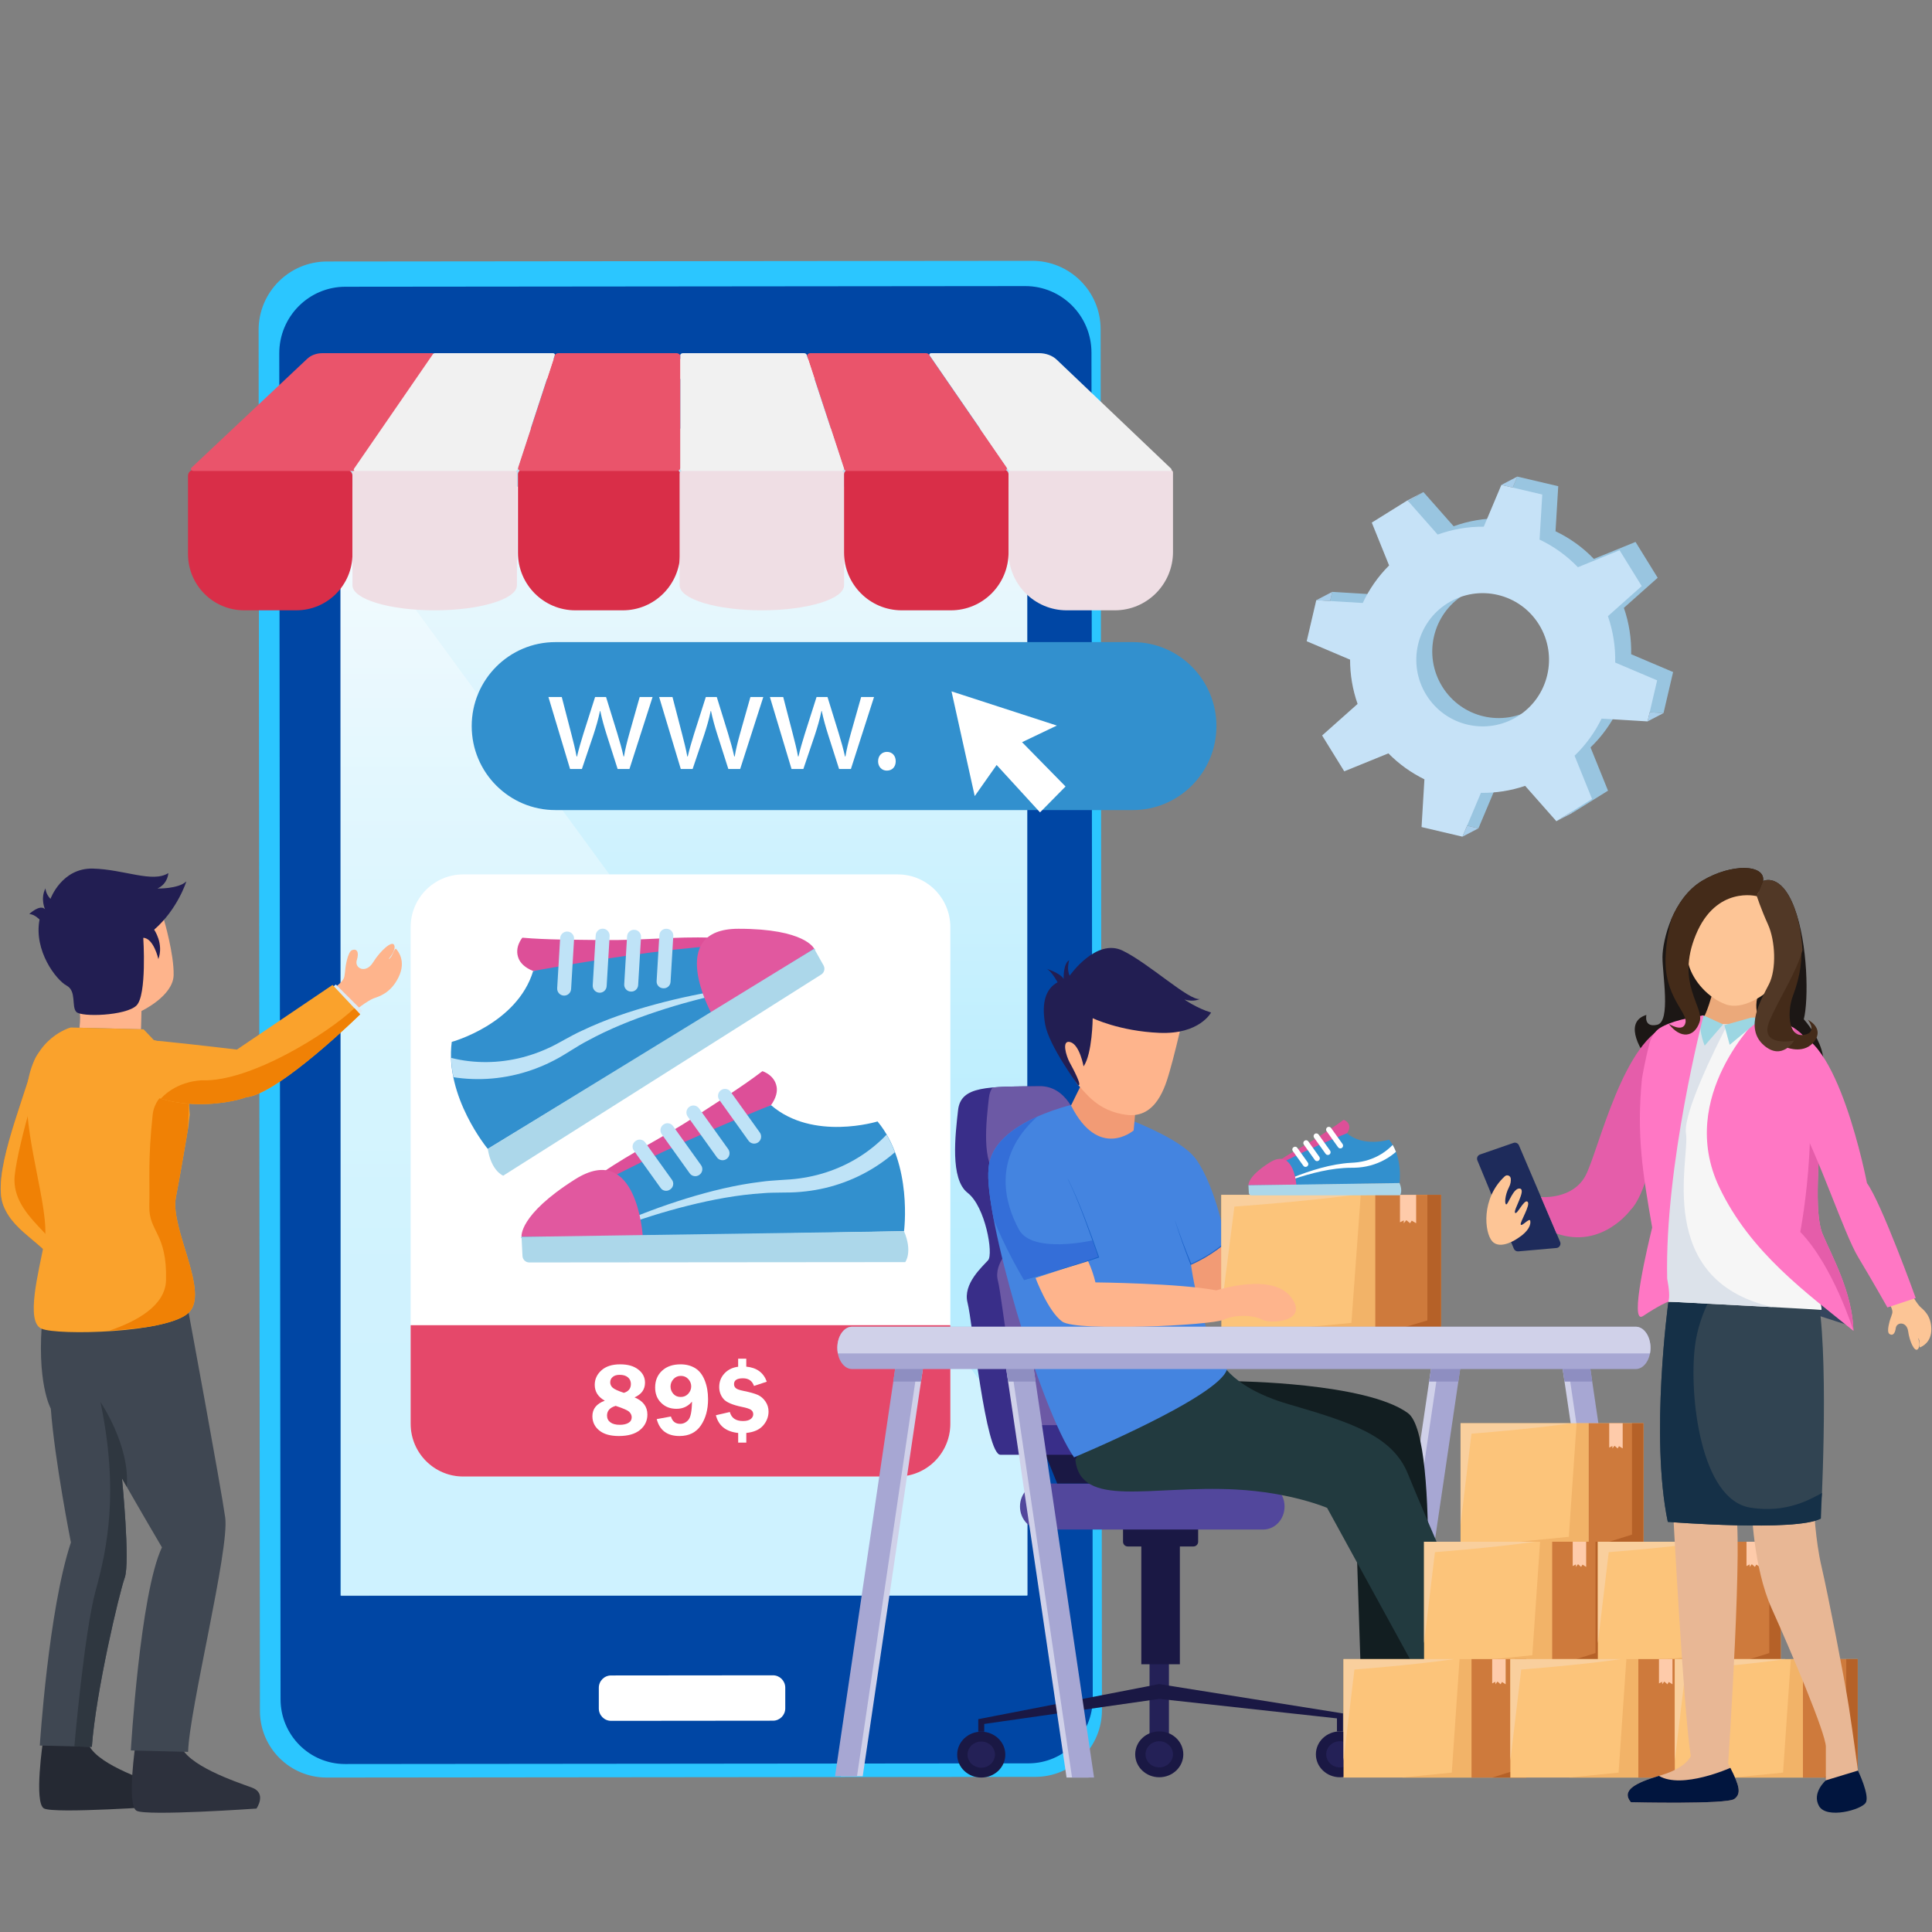 <svg width="200" height="200" viewBox="0 0 200 200" fill="none" xmlns="http://www.w3.org/2000/svg">
<rect x="0" y="0" width="200" height="200" fill="#808080" stroke="none"/>
<path d="M168.857 67.726C168.891 66.117 168.647 64.492 168.103 62.925L171.603 59.811L169.31 56.101L164.997 57.857C163.838 56.652 162.49 55.693 161.028 54.997L161.308 50.332L157.074 49.337L155.252 53.663C153.651 53.648 152.035 53.914 150.48 54.479L147.353 50.937L143.658 53.238L145.451 57.674C144.305 58.817 143.392 60.136 142.724 61.561L137.912 61.27L136.92 65.52L141.412 67.426C141.409 68.964 141.664 70.513 142.189 72.01L138.516 75.278L140.81 78.988L145.378 77.128C146.478 78.245 147.743 79.145 149.108 79.814L148.812 84.757L153.046 85.752L154.957 81.215C156.491 81.237 158.039 81.001 159.535 80.491L162.766 84.152L166.462 81.85L164.651 77.371C165.818 76.247 166.756 74.944 167.448 73.531L172.207 73.819L173.199 69.569L168.858 67.726H168.857ZM158.759 73.299C155.534 75.306 151.3 74.311 149.3 71.074C147.3 67.838 148.292 63.586 151.515 61.579C154.739 59.572 158.973 60.567 160.974 63.803C162.974 67.038 161.982 71.29 158.759 73.298V73.299Z" fill="#99C5E0"/>
<path d="M167.205 68.587C167.239 66.978 166.995 65.352 166.451 63.785L169.951 60.671L167.658 56.961L163.345 58.718C162.186 57.513 160.837 56.553 159.376 55.858L159.656 51.193L155.422 50.197L153.599 54.523C151.999 54.509 150.382 54.775 148.828 55.339L145.701 51.797L142.006 54.099L143.799 58.535C142.653 59.677 141.739 60.996 141.072 62.421L136.26 62.13L135.268 66.38L139.76 68.287C139.757 69.824 140.012 71.374 140.537 72.87L136.864 76.138L139.157 79.848L143.726 77.988C144.825 79.105 146.09 80.005 147.455 80.674L147.159 85.617L151.393 86.612L153.305 82.075C154.839 82.097 156.387 81.861 157.882 81.352L161.114 85.012L164.809 82.711L162.999 78.232C164.165 77.107 165.104 75.804 165.795 74.391L170.555 74.679L171.547 70.429L167.206 68.587H167.205ZM157.107 74.159C153.882 76.167 149.648 75.171 147.648 71.934C145.648 68.698 146.64 64.446 149.863 62.439C153.087 60.432 157.321 61.427 159.321 64.663C161.321 67.899 160.33 72.151 157.107 74.158V74.159Z" fill="#C6E2F7"/>
<path d="M136.262 62.13L137.692 62.216L137.912 61.27L136.262 62.13Z" fill="#A9CEEA"/>
<path d="M155.422 50.197L157.074 49.337L156.596 50.473L155.422 50.197Z" fill="#A9CEEA"/>
<path d="M145.703 51.797L147.353 50.937L145.797 51.906L145.703 51.797Z" fill="#A9CEEA"/>
<path d="M151.394 86.612L153.044 85.752L151.872 85.476L151.394 86.612Z" fill="#A9CEEA"/>
<path d="M170.555 74.679L172.206 73.819L170.776 73.733L170.555 74.679Z" fill="#A9CEEA"/>
<path d="M161.114 85.012L162.765 84.152L162.67 84.043L161.114 85.012Z" fill="#A9CEEA"/>
<path d="M33.819 184.012L107.176 183.941C110.988 183.938 114.076 180.845 114.073 177.032L113.937 34.076C113.931 30.165 110.755 26.997 106.842 27L33.851 27.07C29.939 27.074 26.769 30.248 26.772 34.161L26.908 177.117C26.911 180.929 30.005 184.015 33.819 184.012Z" fill="#2BC6FF"/>
<path d="M35.723 182.611L106.455 182.543C110.14 182.54 113.126 179.531 113.121 175.825L112.988 36.498C112.985 32.693 109.915 29.613 106.132 29.616L35.752 29.684C31.97 29.688 28.905 32.775 28.91 36.579L29.043 175.906C29.046 179.613 32.036 182.614 35.723 182.611Z" fill="#0046A4"/>
<path d="M106.345 44.385H35.256V165.178H106.345V44.385Z" fill="url(#paint0_linear_632_1816)"/>
<path d="M84.628 37.15H56.264V39.234H84.628V37.15Z" fill="white"/>
<path d="M63.261 178.141L80.023 178.125C80.723 178.125 81.29 177.553 81.29 176.848V174.702C81.287 173.997 80.718 173.427 80.018 173.427L63.256 173.443C62.556 173.443 61.989 174.015 61.989 174.719V176.866C61.992 177.57 62.56 178.141 63.261 178.141Z" fill="white"/>
<path opacity="0.34" d="M35.214 52.421L106.39 149.711L106.403 165.138L35.314 165.211L35.214 52.421Z" fill="white"/>
<path d="M106.29 44.385H35.202V50.378H106.29V44.385Z" fill="#C0DDEE"/>
<path d="M54.085 48.625H69.95C70.206 48.625 70.414 48.835 70.414 49.092V57.221C70.414 60.511 67.754 63.18 64.476 63.18H59.557C56.279 63.18 53.619 60.511 53.619 57.221V49.092C53.619 48.835 53.827 48.625 54.084 48.625H54.085Z" fill="#D92E48"/>
<path d="M20.091 48.625H35.859C36.206 48.625 36.487 48.907 36.487 49.255V57.35C36.487 60.567 33.884 63.179 30.679 63.179H25.269C22.064 63.179 19.462 60.567 19.462 57.35V49.255C19.462 48.907 19.743 48.625 20.089 48.625H20.091Z" fill="#D92E48"/>
<path d="M45.001 63.18C40.299 63.18 36.488 62.022 36.488 60.592V48.971C36.488 48.781 36.694 48.625 36.947 48.625H53.053C53.306 48.625 53.512 48.78 53.512 48.971V60.592C53.512 62.022 49.701 63.18 44.999 63.18H45.001Z" fill="#EFDEE4"/>
<path d="M78.865 63.18C74.163 63.18 70.352 62.022 70.352 60.592V49.055C70.352 48.817 70.608 48.625 70.924 48.625H86.806C87.121 48.625 87.378 48.818 87.378 49.055V60.592C87.378 62.022 83.567 63.18 78.865 63.18Z" fill="#EFDEE4"/>
<path d="M87.851 48.625H103.929C104.19 48.625 104.403 48.838 104.403 49.101V57.196C104.403 60.499 101.731 63.18 98.439 63.18H93.341C90.05 63.18 87.377 60.499 87.377 57.196V49.101C87.377 48.839 87.589 48.625 87.851 48.625Z" fill="#D92E48"/>
<path d="M104.689 48.625H121.142C121.299 48.625 121.428 48.753 121.428 48.912V57.14C121.428 60.473 118.731 63.18 115.409 63.18H110.422C107.1 63.18 104.403 60.473 104.403 57.14V48.912C104.403 48.755 104.53 48.625 104.689 48.625Z" fill="#EFDEE4"/>
<path d="M83.561 36.892L87.373 48.554C87.412 48.674 87.555 48.758 87.718 48.758H103.879C104.145 48.758 104.317 48.545 104.194 48.367L96.164 36.704C96.103 36.615 95.981 36.56 95.849 36.56H83.904C83.674 36.56 83.503 36.724 83.559 36.892H83.561Z" fill="#EA546B"/>
<path d="M107.558 36.559H96.398C96.247 36.559 96.151 36.681 96.22 36.782L104.409 48.674C104.444 48.725 104.514 48.758 104.589 48.758H121.074C121.243 48.758 121.336 48.611 121.231 48.51L109.382 37.226C108.939 36.806 108.268 36.559 107.559 36.559H107.558Z" fill="#F1F1F1"/>
<path d="M70.415 36.774V48.542C70.415 48.661 70.543 48.758 70.703 48.758H87.089C87.275 48.758 87.413 48.627 87.369 48.492L83.506 36.724C83.475 36.627 83.358 36.56 83.226 36.56H70.703C70.543 36.56 70.415 36.657 70.415 36.776V36.774Z" fill="#F1F1F1"/>
<path d="M57.428 36.783L53.632 48.395C53.571 48.579 53.758 48.759 54.011 48.759H70.025C70.24 48.759 70.414 48.628 70.414 48.466V36.854C70.414 36.693 70.24 36.56 70.025 36.56H57.807C57.628 36.56 57.471 36.652 57.428 36.783Z" fill="#EA546B"/>
<path d="M31.82 37.126L19.833 48.405C19.683 48.547 19.815 48.758 20.055 48.758H36.515C36.623 48.758 36.721 48.713 36.771 48.64L44.968 36.877C45.069 36.733 44.931 36.56 44.717 36.56H33.382C32.775 36.56 32.202 36.768 31.82 37.128V37.126Z" fill="#EA546B"/>
<path d="M44.829 36.642L36.642 48.533C36.571 48.636 36.67 48.758 36.823 48.758H53.352C53.445 48.758 53.528 48.709 53.55 48.64L57.438 36.749C57.469 36.652 57.373 36.559 57.24 36.559H45.01C44.933 36.559 44.863 36.592 44.829 36.642Z" fill="#F1F1F1"/>
<path d="M117.261 66.471H57.494C52.71 66.471 48.831 70.364 48.831 75.165C48.831 79.967 52.71 83.859 57.494 83.859H117.261C122.045 83.859 125.924 79.967 125.924 75.165C125.924 70.364 122.045 66.471 117.261 66.471Z" fill="#3290CE"/>
<path d="M98.501 71.57L100.903 82.411L103.171 79.191L107.663 84.097L110.305 81.417L105.803 76.831L109.404 75.11L98.501 71.57Z" fill="white"/>
<path d="M58.154 72.157L59.136 75.941C59.351 76.771 59.549 77.541 59.688 78.31H59.734C59.903 77.556 60.149 76.756 60.393 75.957L61.604 72.157H62.739L63.89 75.88C64.165 76.773 64.38 77.557 64.549 78.31H64.594C64.717 77.556 64.917 76.773 65.162 75.895L66.22 72.157H67.554L65.162 79.603H63.936L62.8 76.049C62.54 75.219 62.325 74.48 62.141 73.602H62.11C61.927 74.495 61.696 75.263 61.435 76.064L60.239 79.603H59.012L56.773 72.157H58.153H58.154Z" fill="white"/>
<path d="M69.616 72.157L70.598 75.941C70.812 76.771 71.012 77.541 71.15 78.31H71.196C71.365 77.556 71.611 76.756 71.855 75.957L73.066 72.157H74.201L75.352 75.88C75.627 76.773 75.842 77.557 76.01 78.31H76.056C76.179 77.556 76.379 76.773 76.623 75.895L77.682 72.157H79.016L76.623 79.603H75.397L74.262 76.049C74.001 75.219 73.787 74.48 73.603 73.602H73.572C73.388 74.495 73.157 75.263 72.897 76.064L71.701 79.603H70.474L68.235 72.157H69.615H69.616Z" fill="white"/>
<path d="M81.079 72.157L82.061 75.941C82.276 76.771 82.475 77.541 82.613 78.31H82.659C82.828 77.556 83.074 76.756 83.318 75.957L84.529 72.157H85.664L86.815 75.88C87.09 76.773 87.305 77.557 87.474 78.31H87.519C87.642 77.556 87.841 76.773 88.086 75.895L89.145 72.157H90.479L88.086 79.603H86.861L85.725 76.049C85.465 75.219 85.25 74.48 85.066 73.602H85.037C84.853 74.495 84.622 75.263 84.362 76.064L83.165 79.603H81.938L79.7 72.157H81.079Z" fill="white"/>
<path d="M90.901 78.803C90.901 78.234 91.284 77.833 91.82 77.833C92.356 77.833 92.725 78.233 92.725 78.803C92.725 79.374 92.372 79.774 91.804 79.774C91.268 79.774 90.899 79.358 90.899 78.803H90.901Z" fill="white"/>
<path d="M92.937 90.519H47.953C44.946 90.519 42.509 92.965 42.509 95.982V147.388C42.509 150.405 44.946 152.85 47.953 152.85H92.937C95.943 152.85 98.38 150.405 98.38 147.388V95.982C98.38 92.965 95.943 90.519 92.937 90.519Z" fill="white"/>
<path d="M42.509 137.183V147.388C42.509 150.405 44.946 152.85 47.953 152.85H92.936C95.943 152.85 98.38 150.405 98.38 147.388V137.183H42.509Z" fill="#E5486A"/>
<path d="M73.625 97.071C69.958 96.927 66.432 97.37 62.352 97.315C59.416 97.276 56.649 97.295 54.074 97.071C54.036 97.116 53.224 98.083 53.683 99.218C53.874 99.692 54.316 100.16 55.192 100.522C55.192 100.522 72.995 99.621 73.991 98.115L73.625 97.071Z" fill="#DD4F98"/>
<path d="M84.302 98.398L50.494 118.933C50.494 118.933 46.02 113.544 46.765 107.857C46.765 107.857 53.514 106.024 55.192 100.524C55.192 100.524 77.418 96.24 84.283 98.214C84.367 98.238 84.378 98.353 84.302 98.4V98.398Z" fill="#3290CE"/>
<path d="M47.599 109.708C48.206 109.82 48.823 109.891 49.443 109.925C50.685 109.993 51.939 109.904 53.168 109.664C54.398 109.427 55.602 109.032 56.751 108.505C57.336 108.245 57.867 107.942 58.452 107.619C59.046 107.298 59.635 106.967 60.248 106.694C62.671 105.536 65.201 104.687 67.758 103.99C70.316 103.295 72.906 102.754 75.526 102.379L75.576 102.706C73.006 103.217 70.461 103.896 67.977 104.719C65.494 105.544 63.059 106.517 60.788 107.759C60.212 108.055 59.669 108.402 59.121 108.737C58.57 109.08 57.971 109.457 57.365 109.763C56.15 110.396 54.854 110.892 53.513 111.219C52.172 111.55 50.786 111.718 49.396 111.709C48.7 111.705 48.004 111.659 47.31 111.567C47.184 111.549 47.061 111.53 46.94 111.51C46.808 110.861 46.725 110.192 46.702 109.509C46.998 109.586 47.306 109.653 47.602 109.708H47.599Z" fill="#BFE3F7"/>
<path d="M73.634 104.877C73.634 104.877 68.837 96.15 76.445 96.146C83.382 96.141 84.283 98.212 84.283 98.212L73.634 104.877Z" fill="#E1589F"/>
<path d="M84.283 98.212L85.253 99.94C85.436 100.267 85.333 100.681 85.016 100.88L52.09 121.706C52.09 121.706 50.866 121.253 50.493 118.933L84.281 98.212H84.283Z" fill="#ACD7EA"/>
<path d="M68.626 102.304L68.677 102.307C69.061 102.329 69.391 102.036 69.415 101.651L69.699 96.89C69.721 96.505 69.43 96.174 69.046 96.15L68.994 96.147C68.611 96.125 68.281 96.418 68.257 96.802L67.973 101.564C67.949 101.949 68.242 102.28 68.626 102.304Z" fill="#BFE3F7"/>
<path d="M65.286 102.647H65.311C65.702 102.672 66.038 102.372 66.061 101.98L66.358 97.007C66.381 96.615 66.082 96.278 65.691 96.254H65.666C65.275 96.229 64.939 96.529 64.915 96.921L64.619 101.894C64.596 102.286 64.895 102.623 65.286 102.647Z" fill="#BFE3F7"/>
<path d="M62.038 102.766C62.436 102.79 62.778 102.485 62.801 102.085L63.109 96.903C63.133 96.504 62.83 96.161 62.431 96.137C62.033 96.113 61.691 96.418 61.667 96.817L61.359 101.999C61.336 102.399 61.639 102.742 62.038 102.766Z" fill="#BFE3F7"/>
<path d="M58.357 103.064C58.755 103.088 59.097 102.784 59.121 102.384L59.429 97.202C59.453 96.802 59.149 96.459 58.751 96.435C58.353 96.412 58.011 96.716 57.987 97.116L57.679 102.298C57.655 102.697 57.959 103.041 58.357 103.064Z" fill="#BFE3F7"/>
<path d="M62.393 121.365C65.418 119.279 68.635 117.762 72.055 115.531C74.517 113.925 76.866 112.46 78.924 110.888C78.982 110.904 80.179 111.288 80.395 112.494C80.486 112.998 80.361 113.63 79.814 114.406C79.814 114.406 64.282 123.183 62.639 122.443L62.393 121.365Z" fill="#DD4F98"/>
<path d="M54.072 128.208L93.584 127.454C93.584 127.454 94.5 120.501 90.843 116.092C90.843 116.092 84.162 118.159 79.817 114.407C79.817 114.407 58.744 122.694 53.99 128.041C53.932 128.107 53.984 128.211 54.073 128.209L54.072 128.208Z" fill="#3290CE"/>
<path d="M91.121 118.104C90.668 118.523 90.184 118.913 89.678 119.276C88.665 119.999 87.556 120.597 86.39 121.051C85.223 121.51 83.996 121.822 82.745 121.99C82.111 122.084 81.501 122.112 80.835 122.154C80.162 122.201 79.488 122.237 78.825 122.333C76.16 122.654 73.569 123.292 71.036 124.07C68.503 124.855 66.026 125.783 63.612 126.872L63.743 127.175C66.188 126.23 68.701 125.44 71.24 124.806C73.778 124.173 76.355 123.69 78.936 123.522C79.58 123.464 80.224 123.465 80.865 123.455C81.513 123.451 82.221 123.448 82.896 123.382C84.261 123.266 85.62 122.992 86.929 122.549C88.239 122.109 89.5 121.509 90.67 120.757C91.255 120.381 91.819 119.97 92.358 119.52C92.454 119.436 92.547 119.355 92.64 119.273C92.406 118.653 92.121 118.043 91.777 117.454C91.569 117.677 91.344 117.9 91.123 118.105L91.121 118.104Z" fill="#BFE3F7"/>
<path d="M66.538 127.97C66.538 127.97 65.951 118.021 59.515 122.093C53.65 125.805 53.989 128.04 53.989 128.04L66.538 127.969V127.97Z" fill="#E1589F"/>
<path d="M53.989 128.04L54.088 130.02C54.107 130.395 54.415 130.689 54.789 130.689L93.709 130.655C93.709 130.655 94.503 129.615 93.583 127.453L53.99 128.04H53.989Z" fill="#ACD7EA"/>
<path d="M69.403 123.111L69.36 123.142C69.048 123.368 68.612 123.295 68.389 122.981L65.615 119.107C65.389 118.793 65.462 118.356 65.774 118.132L65.817 118.101C66.13 117.875 66.565 117.948 66.788 118.261L69.563 122.136C69.788 122.449 69.715 122.886 69.403 123.111Z" fill="#BFE3F7"/>
<path d="M72.41 121.611L72.389 121.626C72.071 121.855 71.627 121.782 71.399 121.463L68.503 117.417C68.275 117.098 68.347 116.652 68.666 116.424L68.687 116.409C69.005 116.18 69.448 116.253 69.677 116.572L72.573 120.618C72.801 120.937 72.728 121.381 72.41 121.611Z" fill="#BFE3F7"/>
<path d="M75.22 119.971C74.896 120.204 74.444 120.13 74.212 119.805L71.193 115.588C70.96 115.263 71.034 114.81 71.359 114.577C71.683 114.343 72.135 114.418 72.367 114.743L75.386 118.959C75.618 119.285 75.544 119.738 75.22 119.971Z" fill="#BFE3F7"/>
<path d="M78.492 118.251C78.167 118.484 77.716 118.41 77.483 118.084L74.465 113.868C74.232 113.543 74.306 113.09 74.631 112.856C74.955 112.623 75.406 112.697 75.639 113.023L78.657 117.239C78.89 117.564 78.816 118.018 78.492 118.251Z" fill="#BFE3F7"/>
<path d="M65.688 144.656C66.575 145.025 67.018 145.617 67.018 146.429C67.018 147.077 66.763 147.611 66.255 148.028C65.748 148.447 65.015 148.656 64.058 148.656C63.176 148.656 62.499 148.463 62.03 148.078C61.561 147.694 61.325 147.202 61.325 146.603C61.325 145.847 61.753 145.311 62.608 144.999C61.913 144.612 61.567 144.066 61.567 143.36C61.567 142.773 61.798 142.273 62.258 141.858C62.719 141.444 63.363 141.236 64.19 141.236C65.018 141.236 65.61 141.415 66.075 141.773C66.54 142.131 66.771 142.585 66.771 143.133C66.771 143.831 66.409 144.339 65.688 144.656ZM63.736 145.534C63.138 145.71 62.84 146.045 62.84 146.536C62.84 146.835 62.956 147.07 63.187 147.241C63.417 147.411 63.743 147.496 64.164 147.496C64.528 147.496 64.824 147.431 65.052 147.299C65.28 147.166 65.394 146.972 65.394 146.715C65.394 146.514 65.312 146.331 65.15 146.165C64.987 145.999 64.516 145.789 63.734 145.534H63.736ZM64.585 144.186C65.068 144.039 65.309 143.733 65.309 143.269C65.309 142.989 65.209 142.76 65.007 142.585C64.806 142.409 64.517 142.322 64.143 142.322C63.838 142.322 63.599 142.394 63.428 142.54C63.256 142.686 63.17 142.873 63.17 143.102C63.17 143.315 63.255 143.5 63.422 143.653C63.591 143.806 63.977 143.984 64.584 144.186H64.585Z" fill="white"/>
<path d="M69.455 146.636C69.601 147.143 69.92 147.395 70.408 147.395C70.738 147.395 71.021 147.26 71.259 146.99C71.496 146.719 71.622 146.088 71.635 145.095C71.225 145.591 70.691 145.84 70.032 145.84C69.373 145.84 68.865 145.636 68.448 145.228C68.029 144.819 67.82 144.289 67.82 143.635C67.82 142.92 68.057 142.342 68.532 141.9C69.008 141.457 69.647 141.236 70.454 141.236C71.033 141.236 71.536 141.368 71.966 141.631C72.395 141.895 72.724 142.316 72.953 142.894C73.183 143.471 73.298 144.122 73.298 144.843C73.298 145.923 73.051 146.828 72.556 147.559C72.062 148.289 71.323 148.656 70.339 148.656C69.074 148.656 68.288 148.073 67.983 146.905L69.455 146.636ZM70.485 142.431C70.173 142.431 69.917 142.543 69.715 142.766C69.514 142.989 69.413 143.243 69.413 143.528C69.413 143.813 69.51 144.07 69.701 144.287C69.891 144.505 70.146 144.614 70.466 144.614C70.786 144.614 71.046 144.501 71.249 144.277C71.452 144.052 71.554 143.798 71.554 143.518C71.554 143.237 71.453 142.98 71.252 142.761C71.051 142.541 70.796 142.431 70.487 142.431H70.485Z" fill="white"/>
<path d="M77.257 148.34V149.337H76.416V148.34C75.152 148.206 74.382 147.594 74.108 146.504L75.553 146.171C75.717 146.793 76.17 147.104 76.909 147.104C77.266 147.104 77.534 147.035 77.71 146.899C77.888 146.762 77.975 146.596 77.975 146.403C77.975 146.209 77.896 146.052 77.738 145.944C77.58 145.835 77.272 145.734 76.813 145.643C75.816 145.437 75.174 145.159 74.887 144.808C74.598 144.458 74.453 144.049 74.453 143.581C74.453 143.032 74.635 142.564 74.999 142.174C75.363 141.785 75.836 141.556 76.413 141.485V140.652H77.254V141.475C78.336 141.577 79.044 142.096 79.377 143.03L78.052 143.473C77.873 142.945 77.492 142.681 76.912 142.681C76.294 142.681 75.987 142.882 75.987 143.283C75.987 143.445 76.044 143.581 76.16 143.691C76.275 143.801 76.536 143.898 76.943 143.979C77.623 144.118 78.121 144.256 78.438 144.397C78.755 144.538 79.022 144.765 79.238 145.079C79.454 145.392 79.56 145.743 79.56 146.129C79.56 146.664 79.368 147.148 78.986 147.579C78.603 148.01 78.025 148.263 77.254 148.337L77.257 148.34Z" fill="white"/>
<path d="M4.46 180.173C4.46 180.173 3.49 186.643 4.555 187.211C5.619 187.778 16.964 186.98 16.964 186.98C16.964 186.98 18.081 185.385 16.478 184.804C14.875 184.223 9.575 182.466 9.066 180.289L4.46 180.173Z" fill="#252933"/>
<path d="M14.046 180.414C14.046 180.414 13.076 186.884 14.141 187.451C15.205 188.019 26.55 187.221 26.55 187.221C26.55 187.221 27.668 185.626 26.064 185.045C24.461 184.464 19.161 182.706 18.652 180.53L14.046 180.414Z" fill="#2D313D"/>
<path d="M7.995 128.795C7.995 128.795 8.635 129.916 9.501 130.82C10.367 131.721 12.445 132.081 10.426 133.602C8.392 135.135 7.899 133.529 7.65 132.874C7.276 131.886 7.909 132.359 7.259 131.681C6.61 131.005 6.198 129.662 6.198 129.662L7.995 128.795Z" fill="#FBDDB8"/>
<path d="M9.489 129.99C9.489 129.99 5.754 123.975 4.384 122.758C4.384 122.758 7.791 116.957 8.013 114.213C8.235 111.467 4.654 105.834 3.372 110.334C2.09 114.834 -0.859 121.778 0.362 124.825C1.583 127.872 5.005 128.704 6.91 132.359L9.488 129.99H9.489Z" fill="#F08105"/>
<path d="M7.732 131.607L6.912 132.36C5.005 128.705 1.585 127.873 0.364 124.826C-0.858 121.779 2.09 114.837 3.373 110.335C3.829 108.734 4.577 108.419 5.341 108.798C4.124 110.316 1.493 119.944 1.498 122.155C1.502 124.366 3.025 125.964 4.547 127.561C5.63 128.698 7.018 130.6 7.732 131.607Z" fill="#FAA22C"/>
<path d="M16.976 95.225C16.976 95.225 18.027 98.787 17.974 100.95C17.92 103.113 14.646 104.656 14.646 104.656L14.598 106.548L8.229 106.388C8.229 106.388 8.352 105.363 8.266 104.927C8.179 104.492 13.137 95.38 16.977 95.225H16.976Z" fill="#FEB48C"/>
<path d="M9.51 180.833L4.121 180.698C4.121 180.698 5.011 166.649 7.341 159.673C7.341 159.673 5.664 151.241 5.259 145.82C5.259 145.82 3.709 143.075 4.424 136.058L19.528 135.896C19.528 135.896 22.856 153.838 23.314 157.098C23.771 160.356 19.581 177.028 19.473 181.354L13.544 181.206C13.544 181.206 14.487 164.994 16.764 160.181C16.764 160.181 14.178 155.786 12.628 153.042C12.628 153.042 13.489 161.723 12.91 163.332C12.332 164.941 9.918 175.162 9.508 180.834L9.51 180.833Z" fill="#3F4752"/>
<path d="M18.207 123.956C18.828 120.725 19.5 116.62 19.5 116.62C19.5 116.62 19.621 115.419 19.639 115.419C19.639 115.407 19.562 114.115 19.562 114.103C19.601 108.193 15.905 107.663 15.905 107.663C15.905 107.663 15.91 107.661 15.913 107.658L14.866 106.554L7.32 106.366C7.32 106.366 3.52 107.352 2.861 112.207C2.201 117.061 5.233 125.256 4.612 128.487C3.992 131.718 2.617 136.832 4.301 137.547C5.986 138.263 17.318 138.006 19.528 135.896C21.738 133.786 17.589 127.189 18.207 123.957V123.956Z" fill="#FAA22C"/>
<path d="M18.207 123.956C18.723 121.267 19.275 117.982 19.445 116.951C19.45 116.878 19.454 116.804 19.457 116.732C19.46 116.673 19.463 116.615 19.466 116.557C19.524 115.464 19.555 114.595 19.567 114.199C19.564 114.146 19.561 114.106 19.561 114.104C19.565 113.44 19.516 112.855 19.438 112.32C16.351 112.215 16.763 113.418 16.763 113.418C16.763 113.418 15.941 114.122 15.806 115.388C15.298 120.139 15.524 122.081 15.455 124.817C15.387 127.554 17.31 127.602 17.188 132.528C17.121 135.187 14.092 136.813 11.318 137.747C12.776 137.656 14.228 137.515 15.549 137.321C17.359 136.997 18.86 136.533 19.527 135.896C21.737 133.786 17.587 127.189 18.206 123.957L18.207 123.956Z" fill="#F08105"/>
<path d="M12.912 163.33C13.491 161.721 12.629 153.04 12.629 153.04C12.783 153.314 12.95 153.607 13.121 153.905C13.472 149.625 10.4 145.137 10.4 145.137C12.326 154.385 11.1 160.308 9.914 164.608C8.728 168.907 7.696 180.788 7.696 180.788L9.508 180.834C9.92 175.162 12.332 164.941 12.91 163.332L12.912 163.33Z" fill="#2F3740"/>
<path d="M19.293 91.242C18.464 92.032 16.308 91.978 16.308 91.978C17.399 91.464 17.426 90.383 17.426 90.383C15.783 91.424 12.851 89.998 9.618 89.916C6.385 89.835 5.225 93.053 5.225 93.053C4.7 92.498 4.713 91.958 4.713 91.958C4.148 93.026 4.66 94.121 4.66 94.121C4.134 93.567 3.03 94.621 3.03 94.621C3.569 94.635 4.094 95.189 4.094 95.189C3.474 98.42 5.825 101.455 6.889 102.024C7.954 102.592 7.375 104.201 7.901 104.755C8.426 105.309 13.014 105.155 14.118 104.1C15.223 103.045 14.832 97.083 14.832 97.083C15.91 97.11 16.395 99.286 16.395 99.286C16.973 97.682 15.963 96.251 15.957 96.242C18.393 94.127 19.293 91.24 19.293 91.24V91.242Z" fill="#221E52"/>
<path d="M34.413 102.362C34.413 102.362 35.567 101.718 35.656 101.056C35.736 100.458 35.718 100.669 35.736 100.411C35.742 100.322 35.767 100.148 35.767 100.148C35.767 100.148 35.979 98.515 36.462 98.349C36.944 98.182 37.203 98.558 36.935 99.399C36.667 100.239 37.867 100.837 38.613 99.635C39.359 98.433 40.594 97.309 40.811 97.844C41.029 98.379 40.235 99.27 40.235 99.27C40.235 99.27 40.28 99.313 40.468 99.074C40.656 98.835 40.878 98.067 41.013 98.236C41.147 98.405 42.095 99.433 41.261 101.155C40.426 102.876 39.16 103.167 38.662 103.357C38.163 103.547 36.586 104.602 36.313 105.168C36.313 105.168 33.863 103.292 34.414 102.362H34.413Z" fill="#FEB48C"/>
<path d="M33.64 102.83L34.766 101.914L37.51 104.644L36.488 105.648L33.64 102.83Z" fill="#DEEBF4"/>
<path d="M10.932 109.839C10.932 109.839 12.753 107.368 16.81 107.789C20.92 108.215 24.522 108.653 24.522 108.653L34.426 101.959L37.283 105.002C37.283 105.002 28.791 113.321 25.475 113.584C24.07 114.155 15.664 116.039 10.932 109.838V109.839Z" fill="#FAA22C"/>
<path d="M36.688 104.37C33.973 106.952 25.922 112.011 20.921 111.834C20.921 111.834 18.401 111.827 16.641 113.737C20.59 114.906 24.551 113.962 25.477 113.586C25.861 113.555 26.319 113.415 26.822 113.192L26.819 113.189C30.649 111.501 37.283 105.003 37.283 105.003L36.688 104.37Z" fill="#F08105"/>
<path d="M144.186 183.877H141.909L148.287 140.677H150.565L144.186 183.877Z" fill="#D0D1E9"/>
<path d="M144.932 183.877H142.653L149.033 140.677H151.311L144.932 183.877Z" fill="#A7A7D3"/>
<path d="M121.008 159.887H119V181.638H121.008V159.887Z" fill="#242157"/>
<path d="M122.496 181.607C122.496 182.919 121.381 183.981 120.006 183.981C118.63 183.981 117.516 182.919 117.516 181.607C117.516 180.295 118.63 179.233 120.006 179.233C121.381 179.233 122.496 180.296 122.496 181.607Z" fill="#1A1844"/>
<path d="M121.426 181.607C121.426 182.354 120.789 182.96 120.004 182.96C119.22 182.96 118.583 182.354 118.583 181.607C118.583 180.86 119.22 180.252 120.004 180.252C120.789 180.252 121.426 180.858 121.426 181.607Z" fill="#242157"/>
<path d="M101.27 179.264V178.208V177.967L101.526 177.918L119.866 174.358L119.991 174.334L120.115 174.355L138.754 177.33L139.021 177.373V177.622V179.231H138.4V177.622L138.667 177.915L119.893 175.856L120.143 175.851L101.633 178.499L101.889 178.208V179.264H101.27Z" fill="#1A1844"/>
<path d="M104.07 181.638C104.07 182.95 102.955 184.012 101.578 184.012C100.201 184.012 99.088 182.948 99.088 181.638C99.088 180.328 100.203 179.264 101.578 179.264C102.954 179.264 104.07 180.328 104.07 181.638Z" fill="#1A1844"/>
<path d="M103 181.638C103 182.385 102.363 182.993 101.578 182.993C100.794 182.993 100.157 182.387 100.157 181.638C100.157 180.889 100.794 180.283 101.578 180.283C102.363 180.283 103 180.889 103 181.638Z" fill="#242157"/>
<path d="M141.201 181.607C141.201 182.919 140.087 183.981 138.711 183.981C137.336 183.981 136.22 182.919 136.22 181.607C136.22 180.295 137.334 179.233 138.711 179.233C140.088 179.233 141.201 180.296 141.201 181.607Z" fill="#1A1844"/>
<path d="M140.131 181.607C140.131 182.354 139.494 182.96 138.71 182.96C137.925 182.96 137.289 182.354 137.289 181.607C137.289 180.86 137.925 180.252 138.71 180.252C139.494 180.252 140.131 180.858 140.131 181.607Z" fill="#242157"/>
<path d="M118.149 172.284H122.14V157.851H118.149V172.284Z" fill="#1A1844"/>
<path d="M123.547 160.089H116.741C116.473 160.089 116.256 159.87 116.256 159.601V158.095H124.032V159.601C124.032 159.87 123.815 160.089 123.547 160.089Z" fill="#1A1844"/>
<path d="M107.796 158.337H130.77C131.988 158.337 132.977 157.27 132.977 155.954C132.977 154.638 131.99 153.571 130.77 153.571H107.796C106.578 153.571 105.589 154.638 105.589 155.954C105.589 157.27 106.578 158.337 107.796 158.337Z" fill="#52479C"/>
<path d="M117.626 153.571L116.193 149.777H107.906L109.439 153.571H117.626Z" fill="#1A1844"/>
<path d="M118.26 150.6C118.26 150.6 121.367 149.396 119.262 141.439C117.157 133.482 115.298 131.118 112.893 130.459C110.489 129.799 110.798 124.39 111.845 123.913C112.893 123.436 112.91 112.378 107.599 112.441C102.289 112.504 99.461 112.375 99.178 114.923C98.895 117.471 98.33 122.059 100.167 123.48C102.006 124.902 102.854 129.812 102.289 130.457C101.723 131.103 99.649 132.898 100.16 134.855C100.671 136.813 102.036 150.597 103.562 150.597H118.26V150.6Z" fill="#392E89"/>
<path d="M111.847 123.913C110.799 124.39 110.491 129.799 112.895 130.459C115.299 131.118 117.157 133.482 119.264 141.439C119.998 144.213 120.097 146.166 119.917 147.533H106.533C105.084 147.533 103.787 134.44 103.303 132.582C102.819 130.722 104.788 129.017 105.325 128.404C105.863 127.79 105.057 123.128 103.31 121.776C101.565 120.426 102.102 116.068 102.37 113.648C102.419 113.214 102.546 112.862 102.749 112.576C104.028 112.461 105.645 112.463 107.601 112.44C112.911 112.377 112.895 123.436 111.847 123.913Z" fill="#6C59A5"/>
<path d="M146.298 174.795L146.07 178.301L141.745 178.551L141.517 174.546L146.298 174.795Z" fill="#FBCEBF"/>
<path d="M141.003 183.81H154.943C154.943 183.81 155.175 180.796 153.2 180.977C151.225 181.158 148.652 179.665 147.151 178.173C145.65 176.682 141.468 177.344 141.003 178.173C140.538 179.002 141.003 183.81 141.003 183.81Z" fill="#202B38"/>
<path d="M140.982 176.673C140.982 176.673 144.691 177.159 147.277 176.784C147.277 176.784 149.286 148.87 145.746 146.282C141.42 143.119 127.898 142.986 127.898 142.986L140.377 158.166L140.982 176.675V176.673Z" fill="#121E21"/>
<path d="M152.94 172.51L154.3 175.691L150.639 178.237L148.658 174.866L152.94 172.51Z" fill="#FBCEBF"/>
<path d="M152.332 183.222L164.49 175.721C164.49 175.721 163.352 172.968 161.71 174.188C160.068 175.407 157.16 175.492 155.187 174.999C153.213 174.505 149.862 177.334 149.825 178.307C149.788 179.28 152.332 183.222 152.332 183.222Z" fill="#19232D"/>
<path d="M126.129 140.432C126.129 140.432 126.919 143.477 133.43 145.373C139.853 147.242 144.152 148.619 145.746 152.573C147.341 156.527 154.765 173.641 154.765 173.641C154.765 173.641 151.72 176.487 148.989 177.279L137.382 156.095C137.382 156.095 133.667 154.491 127.899 154.19C119.15 153.736 111.841 156.215 111.318 151.097C111.318 151.097 117.051 140.846 126.13 140.432H126.129Z" fill="#223A3F"/>
<path d="M123.295 130.216C123.889 129.851 125.714 128.619 126.605 128.015C126.978 129.123 127.374 130.565 127.526 131.131C127.547 131.213 127.568 131.296 127.591 131.378C127.591 131.378 133.839 131.464 133.959 133.333C133.959 133.333 128.981 134.017 126.565 133.936C124.149 133.856 123.533 133.541 123.533 133.541C123.533 133.541 122.5 130.705 123.295 130.216Z" fill="#F29B75"/>
<path d="M127.011 141.766C126.231 140.251 125.242 138.705 124.549 136.486C123.899 134.406 123.514 132.501 123.285 130.879C123.869 130.615 124.516 130.288 125.175 129.843C126.166 129.176 125.784 129.554 126.913 128.607C126.913 128.607 125.933 123.014 123.834 120.029C121.721 117.025 111.91 114.136 111.91 114.136C111.91 114.136 102.641 115.915 102.339 120.968C101.79 125.537 107.61 145.725 111.185 150.864C111.185 150.864 126.185 144.621 127.01 141.766H127.011Z" fill="#4484E0"/>
<path d="M121.647 126.331C121.763 126.718 121.896 127.098 122.031 127.478C122.167 127.857 122.306 128.236 122.448 128.612C122.726 129.349 123.017 130.081 123.31 130.812C123.773 130.611 124.226 130.377 124.667 130.123C125.122 129.86 125.565 129.575 125.989 129.263C126.305 129.032 126.607 128.783 126.9 128.523L126.916 128.642C126.635 128.888 126.346 129.126 126.044 129.346C125.616 129.659 125.171 129.946 124.713 130.212C124.254 130.475 123.786 130.718 123.301 130.928L123.239 130.955V130.9C122.952 130.146 122.67 129.392 122.399 128.631C122.263 128.252 122.131 127.87 122.003 127.489C121.875 127.105 121.748 126.722 121.641 126.333H121.647V126.331Z" fill="#1B62C9"/>
<path d="M149.176 123.688H126.431V137.524H149.176V123.688Z" fill="#FCC47A"/>
<path d="M149.178 123.688H142.347V137.524H149.178V123.688Z" fill="#CE7A3C"/>
<path d="M126.431 135.539L127.784 124.906C127.784 124.906 135.001 124.394 140.22 123.69H126.431V135.541V135.539Z" fill="#F9CF9D"/>
<path d="M133.712 137.524L139.898 136.948L140.864 123.688H142.347V137.524H133.712Z" fill="#F2B368"/>
<path d="M144.925 137.524L147.76 136.692V123.688H149.177V137.524H144.925Z" fill="#B56128"/>
<path d="M144.925 123.688V126.53L145.318 126.339V126.627L145.585 126.315L145.971 126.627L146.14 126.362L146.599 126.627V123.688H144.925Z" fill="#FECBAA"/>
<path d="M112.614 130.512C112.614 130.512 113.08 131.421 113.4 132.752C113.4 132.752 122.197 132.844 125.914 133.578C125.914 133.578 131.672 131.698 133.63 134.266C135.589 136.836 131.512 137.085 130.671 136.617C129.831 136.149 127.953 136.03 126.672 136.617C125.393 137.203 111.438 137.881 109.959 136.808C108.48 135.736 107.199 132.293 107.199 132.293L112.611 130.512H112.614Z" fill="#FEB48C"/>
<path d="M107.358 115.606C102.557 119.944 104.102 124.733 105.482 127.285C106.861 129.837 113.084 128.408 113.084 128.408L113.682 130.158C111.12 130.937 108.556 131.715 105.993 132.494C105.232 131.209 104.456 129.766 103.707 128.165C103.408 127.526 103.139 126.903 102.883 126.293C102.432 123.935 102.213 122.03 102.341 120.969C102.495 118.401 104.966 116.68 107.358 115.606Z" fill="#346ED8"/>
<path d="M167.992 183.877H170.27L163.891 140.677H161.612L167.992 183.877Z" fill="#D0D1E9"/>
<path d="M168.582 183.877H170.859L164.481 140.677H162.203L168.582 183.877Z" fill="#A7A7D3"/>
<path d="M89.308 183.877H87.031L93.409 140.677H95.688L89.308 183.877Z" fill="#D0D1E9"/>
<path d="M88.717 183.877H86.44L92.818 140.677H95.097L88.717 183.877Z" fill="#A7A7D3"/>
<path d="M110.411 184.012H112.689L106.31 140.812H104.031L110.411 184.012Z" fill="#D0D1E9"/>
<path d="M110.978 184.012H113.256L106.877 140.812H104.598L110.978 184.012Z" fill="#A7A7D3"/>
<path d="M93.409 140.677H92.818L92.473 143.017H95.342L95.687 140.677H95.097H93.409Z" fill="#8E8EC1"/>
<path d="M164.481 140.677H163.891H162.203H161.612L161.957 143.017H164.826L164.481 140.677Z" fill="#8E8EC1"/>
<path d="M149.033 140.677H148.287L147.942 143.017H150.966L151.311 140.677H150.565H149.033Z" fill="#8E8EC1"/>
<path d="M106.877 140.812H106.31H104.598H104.031L104.357 143.017H107.203L106.877 140.812Z" fill="#8E8EC1"/>
<path d="M88.202 141.723H169.337C170.178 141.723 170.859 140.742 170.859 139.533C170.859 138.324 170.178 137.343 169.337 137.343H88.202C87.361 137.343 86.68 138.324 86.68 139.533C86.68 140.742 87.361 141.723 88.202 141.723Z" fill="#A7A7D3"/>
<path d="M88.202 137.343H169.337C170.178 137.343 170.859 138.324 170.859 139.533C170.859 139.733 170.839 139.925 170.805 140.109H86.735C86.7 139.925 86.68 139.733 86.68 139.533C86.68 138.324 87.361 137.343 88.202 137.343Z" fill="#D0D1E9"/>
<path d="M110.874 114.437L111.912 112.322L117.66 113.65L117.355 117.021C117.355 117.021 113.746 120.139 110.874 114.437Z" fill="#F29B75"/>
<path d="M122.14 106.776C122.14 106.776 121.488 109.535 121.06 110.989C120.632 112.443 119.695 115.788 116.652 115.413C113.61 115.039 112.377 113.116 111.491 112.182C111.491 112.182 108.905 108.105 109.673 107.279C110.442 106.453 111.782 103.687 114.682 104.546C117.581 105.406 122.14 106.776 122.14 106.776Z" fill="#FEB48C"/>
<path d="M111.601 112.332C111.601 112.332 108.591 108.276 108.196 106.051C107.8 103.824 108.228 102.369 109.481 101.686C109.481 101.686 108.8 100.429 108.317 100.286C108.317 100.286 109.767 100.716 110.107 101.344C110.107 101.344 110.052 99.746 110.678 99.404C110.678 99.404 110.393 100.374 110.733 101.002C110.733 101.002 113.468 97.068 116.224 98.413C118.981 99.757 123.1 103.614 124.208 103.417C124.208 103.417 123.582 103.758 122.615 103.472C122.615 103.472 123.923 104.387 125.372 104.816C125.372 104.816 124.174 107.098 120.023 106.921C115.872 106.744 113.115 105.4 113.115 105.4C113.115 105.4 113.083 109.081 112.171 110.393C112.171 110.393 111.775 108.166 110.809 107.881C109.842 107.594 110.381 109.335 110.721 109.964C111.062 110.592 112.083 112.476 111.601 112.333V112.332Z" fill="#221E52"/>
<path d="M105.996 132.509C107.293 132.145 108.588 131.773 109.881 131.393C110.527 131.203 111.173 131.01 111.817 130.812C112.461 130.615 113.105 130.412 113.743 130.188L113.789 130.172L113.773 130.123C113.3 128.751 112.806 127.389 112.282 126.039C112.02 125.364 111.75 124.691 111.466 124.026C111.18 123.362 110.886 122.699 110.553 122.059L110.541 122.066C110.868 122.709 111.157 123.373 111.435 124.04C111.713 124.708 111.975 125.382 112.232 126.059C112.742 127.414 113.223 128.781 113.682 130.155L113.712 130.092C113.078 130.32 112.437 130.528 111.796 130.733C111.154 130.938 110.511 131.137 109.866 131.335C108.576 131.729 107.285 132.114 105.991 132.492L105.996 132.507V132.509Z" fill="#1B62C9"/>
<path d="M166.345 159.6H147.417V171.864H166.345V159.6Z" fill="#FCC47A"/>
<path d="M166.345 159.6H160.661V171.864H166.345V159.6Z" fill="#CE7A3C"/>
<path d="M147.417 170.103L148.544 160.678C148.544 160.678 154.549 160.224 158.892 159.6H147.417V170.103Z" fill="#F9CF9D"/>
<path d="M153.477 171.862L158.624 171.351L159.428 159.6H160.661V171.862H153.477Z" fill="#F2B368"/>
<path d="M162.807 171.862L165.165 171.125V159.6H166.345V171.862H162.807Z" fill="#B56128"/>
<path d="M162.807 159.6V162.118L163.134 161.949V162.204L163.356 161.926L163.677 162.204L163.818 161.969L164.2 162.204V159.6H162.807Z" fill="#FECBAA"/>
<path d="M170.125 147.335H151.197V159.6H170.125V147.335Z" fill="#FCC47A"/>
<path d="M170.125 147.335H164.441V159.6H170.125V147.335Z" fill="#CE7A3C"/>
<path d="M151.197 157.839L152.324 148.414C152.324 148.414 158.328 147.959 162.672 147.335H151.197V157.839Z" fill="#F9CF9D"/>
<path d="M157.257 159.6L162.404 159.089L163.208 147.335H164.441V159.6H157.257Z" fill="#F2B368"/>
<path d="M166.586 159.6L168.945 158.861V147.335H170.125V159.6H166.586Z" fill="#B56128"/>
<path d="M166.586 147.335V149.855L166.915 149.684V149.94L167.136 149.663L167.457 149.94L167.599 149.705L167.981 149.94V147.335H166.586Z" fill="#FECBAA"/>
<path d="M184.337 159.6H165.409V171.864H184.337V159.6Z" fill="#FCC47A"/>
<path d="M184.336 159.6H178.652V171.864H184.336V159.6Z" fill="#CE7A3C"/>
<path d="M165.409 170.103L166.536 160.678C166.536 160.678 172.541 160.224 176.885 159.6H165.409V170.103Z" fill="#F9CF9D"/>
<path d="M171.468 171.862L176.615 171.351L177.419 159.6H178.652V171.862H171.468Z" fill="#F2B368"/>
<path d="M180.797 171.862L183.157 171.125V159.6H184.336V171.862H180.797Z" fill="#B56128"/>
<path d="M180.797 159.6V162.118L181.126 161.949V162.204L181.347 161.926L181.669 162.204L181.81 161.969L182.192 162.204V159.6H180.797Z" fill="#FECBAA"/>
<path d="M158.01 171.748H139.082V184.012H158.01V171.748Z" fill="#FCC47A"/>
<path d="M158.008 171.748H152.325V184.012H158.008V171.748Z" fill="#CE7A3C"/>
<path d="M139.082 182.254L140.209 172.829C140.209 172.829 146.214 172.374 150.557 171.75H139.082V182.254Z" fill="#F9CF9D"/>
<path d="M145.14 184.012L150.288 183.501L151.092 171.748H152.325V184.012H145.14Z" fill="#F2B368"/>
<path d="M154.47 184.012L156.83 183.274V171.748H158.009V184.012H154.47Z" fill="#B56128"/>
<path d="M154.47 171.748V174.268L154.799 174.098V174.354L155.02 174.076L155.342 174.354L155.483 174.119L155.865 174.354V171.748H154.47Z" fill="#FECBAA"/>
<path d="M175.278 171.748H156.351V184.012H175.278V171.748Z" fill="#FCC47A"/>
<path d="M175.278 171.748H169.594V184.012H175.278V171.748Z" fill="#CE7A3C"/>
<path d="M156.35 182.254L157.477 172.829C157.477 172.829 163.482 172.374 167.825 171.75H156.35V182.254Z" fill="#F9CF9D"/>
<path d="M162.408 184.012L167.556 183.501L168.361 171.748H169.595V184.012H162.408Z" fill="#F2B368"/>
<path d="M171.738 184.012L174.098 183.274V171.748H175.278V184.012H171.738Z" fill="#B56128"/>
<path d="M171.738 171.748V174.268L172.067 174.098V174.354L172.289 174.076L172.61 174.354L172.751 174.119L173.133 174.354V171.748H171.738Z" fill="#FECBAA"/>
<path d="M192.304 171.748H173.376V184.012H192.304V171.748Z" fill="#FCC47A"/>
<path d="M192.304 171.748H186.62V184.012H192.304V171.748Z" fill="#CE7A3C"/>
<path d="M173.376 182.254L174.502 172.829C174.502 172.829 180.507 172.374 184.851 171.75H173.376V182.254Z" fill="#F9CF9D"/>
<path d="M179.435 184.012L184.581 183.501L185.387 171.748H186.62V184.012H179.435Z" fill="#F2B368"/>
<path d="M188.764 184.012L191.124 183.274V171.748H192.304V184.012H188.764Z" fill="#B56128"/>
<path d="M188.764 171.748V174.268L189.092 174.098V174.354L189.314 174.076L189.636 174.354L189.776 174.119L190.158 174.354V171.748H188.764Z" fill="#FECBAA"/>
<path d="M173.17 155.991C173.17 155.991 174.286 177.24 175.029 181.794C175.029 181.794 174.584 182.999 171.956 183.77C169.328 184.541 167.791 185.312 168.832 186.564C168.832 186.564 178.748 186.805 179.542 186.227C180.335 185.649 180.038 184.734 178.898 182.565C178.898 182.565 180.533 158.135 179.592 155.991H173.171H173.17Z" fill="#E8B795"/>
<path d="M181.326 155.991C181.326 155.991 181.475 162.231 183.409 166.52C185.342 170.809 189.012 179.433 189.012 180.831V184.3C189.012 184.3 191.194 185.746 192.334 183.289C192.334 183.289 191.838 179.579 191.393 176.688C190.947 173.797 189.21 164.93 188.566 162.185C187.922 159.438 187.773 155.993 187.773 155.993H181.327L181.326 155.991Z" fill="#E8B795"/>
<path d="M171.732 183.837C169.243 184.586 167.819 185.348 168.83 186.565C168.83 186.565 178.747 186.805 179.54 186.227C180.277 185.689 180.072 184.86 179.126 183.008C179.123 183.008 174.136 185.253 171.732 183.837Z" fill="#01153E"/>
<path d="M189.012 184.3C189.012 184.3 187.524 185.59 188.306 186.963C189.088 188.335 192.694 187.352 193.14 186.615C193.585 185.878 192.334 183.289 192.334 183.289L189.012 184.3Z" fill="#01153E"/>
<path d="M182.51 91.207C182.51 91.207 184.353 90.249 185.757 93.983C187.162 97.716 187.234 103.534 186.728 105.516C186.728 105.516 190.805 109.921 187.474 112.8C187.474 112.8 182.883 117.646 182.581 118.894C182.463 118.601 180.492 115.042 177.3 114.844C174.108 114.647 166.24 106.352 170.435 105.064C170.435 105.064 170.123 106.406 171.555 106.083C172.986 105.761 172.085 100.815 172.099 99.065C172.114 97.315 173.164 93.004 176.216 91.175C179.269 89.346 182.785 89.474 182.511 91.209L182.51 91.207Z" fill="#1C1715"/>
<path d="M177.299 102.72C177.299 102.72 176.638 105.184 176.206 105.514C176.206 105.514 175.771 106.651 177.052 109.863C178.332 113.075 181.573 111.282 182.091 110.405C182.609 109.529 183.754 107.851 182.71 106.181C182.71 106.181 181.28 105.14 182.027 102.874C182.027 102.874 177.527 101.964 177.299 102.72Z" fill="#EBA97A"/>
<path d="M182.585 102.931C182.585 102.931 180.415 104.62 178.641 103.968C176.868 103.315 175.296 101.593 174.81 99.87C174.324 98.147 175.114 94.69 176.307 93.458C177.5 92.228 181.934 91.42 183.179 93.023C184.424 94.626 184.908 101.088 182.585 102.931Z" fill="#FDC596"/>
<path d="M186.586 133.427C186.586 133.427 191.305 135.976 191.564 137.261L186.364 135.591L186.586 133.427Z" fill="#34455D"/>
<path d="M172.705 134.816C172.705 134.816 170.808 148.696 172.65 157.542C172.65 157.542 185.987 158.6 188.492 157.193C188.492 157.193 189.329 141.96 188.296 134.895L172.706 134.816H172.705Z" fill="#314452"/>
<path d="M188.492 157.194C188.492 157.194 188.469 155.88 188.612 154.557C187.489 155.144 184.997 156.685 181.195 156.071C176.031 155.236 174.846 144.473 175.453 139.411C175.679 137.52 176.316 135.814 177.023 134.419L172.705 134.817C172.705 134.817 170.808 148.698 172.65 157.544C172.65 157.544 185.987 158.601 188.492 157.196V157.194Z" fill="#153047"/>
<path d="M181.981 105.355C181.981 105.355 178.103 107.061 176.222 105.116C176.222 105.116 168.089 113.293 172.705 134.743C172.705 134.743 188.217 135.547 188.525 135.6C188.833 135.654 187.412 130.949 185.597 129.644C183.795 128.347 173.384 122.33 182.021 105.7C182.081 105.587 182.072 105.522 181.981 105.357V105.355Z" fill="#F6F6F6"/>
<path d="M183.437 135.294C171.159 132.498 174.955 119.898 174.535 117.374C174.185 115.275 177.653 108.328 178.831 106.045C177.886 106.053 176.917 105.835 176.222 105.115C176.222 105.115 168.089 113.292 172.705 134.742C172.705 134.742 178.869 135.061 183.503 135.311C183.481 135.306 183.46 135.3 183.437 135.294Z" fill="#DCE2EA"/>
<path d="M182.095 105.306C182.095 105.306 183.114 105.413 184.512 105.835C185.074 106.007 188.87 107.398 188.611 113.457C188.331 119.996 187.739 125.511 188.678 127.759C189.616 130.007 191.754 133.742 191.869 137.769C187.03 133.855 181.179 129.649 177.975 122.892C173.521 113.497 182.094 105.306 182.094 105.306H182.095Z" fill="#FF77C4"/>
<path d="M185.583 106.342C186.88 107.151 188.799 109.093 188.612 113.458C188.333 119.998 187.74 125.513 188.679 127.76C189.618 130.008 191.755 133.743 191.871 137.771C191.871 137.771 189.776 131.048 186.364 127.53C186.364 127.53 189.104 113.384 185.583 106.343V106.342Z" fill="#E55DAA"/>
<path d="M195.412 134.727C195.412 134.727 196.03 135.504 195.876 135.981C195.736 136.411 195.793 136.263 195.722 136.444C195.696 136.507 195.658 136.633 195.658 136.633C195.658 136.633 195.273 137.808 195.565 138.064C195.856 138.318 196.166 138.138 196.25 137.486C196.334 136.835 197.39 136.777 197.531 137.815C197.671 138.854 198.187 139.982 198.518 139.68C198.85 139.378 198.574 138.539 198.574 138.539C198.574 138.539 198.62 138.523 198.677 138.741C198.733 138.959 198.64 139.548 198.792 139.472C198.945 139.396 199.962 138.971 199.931 137.554C199.898 136.137 199.085 135.568 198.791 135.293C198.494 135.018 197.711 133.837 197.702 133.372C197.702 133.372 195.328 133.936 195.417 134.73L195.412 134.727Z" fill="#FCC596"/>
<path d="M185.225 106.99C185.225 106.99 183.717 111.588 186.022 115.678C188.328 119.769 190.873 127.673 192.361 130.147C193.849 132.62 195.386 135.348 195.386 135.348L198.314 134.37C198.314 134.37 194.78 124.553 193.268 122.475C193.268 122.475 190.173 106.363 185.224 106.99H185.225Z" fill="#FF77C4"/>
<path d="M182.495 105.303L179.055 108.159L178.505 106.125L181.265 105.345L182.495 105.303Z" fill="#9CD6E2"/>
<path d="M176.356 105.115L178.375 106.043L176.467 108.246C176.467 108.246 175.54 105.993 176.356 105.115Z" fill="#9CD6E2"/>
<path d="M153.21 119.514L156.673 118.313C156.899 118.234 157.148 118.344 157.241 118.566L161.502 128.555C161.625 128.842 161.433 129.165 161.122 129.193L157.172 129.542C156.973 129.56 156.785 129.445 156.71 129.261L152.938 120.123C152.837 119.879 152.961 119.6 153.21 119.514Z" fill="#1E2B5B"/>
<path d="M155.774 121.772C156.001 121.562 156.366 121.702 156.395 122.009C156.417 122.259 156.384 122.57 156.208 122.905C155.776 123.733 155.736 124.679 155.933 124.679C156.13 124.679 156.679 122.905 157.348 123.042C158.016 123.18 156.64 125.271 156.837 125.547C157.034 125.823 157.78 124.088 158.134 124.403C158.488 124.718 157.31 126.532 157.426 126.77C157.545 127.006 158.331 126.021 158.41 126.376C158.488 126.731 158.296 127.441 157.116 128.19C157.116 128.19 155.345 129.451 154.48 128.505C153.662 127.607 153.3 124.054 155.774 121.772Z" fill="#FDC596"/>
<path d="M164.148 121.672C162.812 124.224 159.523 123.915 159.523 123.915L161.135 127.695C165.825 129.329 168.784 125.266 168.784 125.266C171.849 122.262 172.95 106.028 172.95 106.028C168.078 107.368 165.485 119.12 164.148 121.672Z" fill="#E55DAA"/>
<path d="M169.975 111.657C169.975 111.657 170.219 110.099 170.745 108.047C170.896 107.457 171.288 106.756 171.831 106.419C173.01 105.689 174.899 105.327 176.356 105.116C176.356 105.116 172.31 120.585 172.586 132.369C172.785 133.406 172.869 134.303 172.705 134.743C172.705 134.743 171.741 135.123 170.087 136.236C168.57 137.257 170.675 128.523 171.033 127.077C170.055 121.457 169.4 117.506 169.975 111.659V111.657Z" fill="#FF77C4"/>
<path d="M185.05 108.462C185.05 108.462 186.83 109.153 187.841 107.775C188.852 106.397 187.156 105.569 187.156 105.569C187.156 105.569 188.259 106.964 186.651 107.138C185.041 107.313 185.033 104.603 185.597 103.107C187.228 98.79 186.282 95.95 185.529 94.403C184.774 92.856 183.429 91.723 183.429 91.723L182.51 91.209L181.872 92.776C181.872 92.776 183.03 94.552 183.616 96.189C184.202 97.826 184.452 99.93 183.078 102.642C181.705 105.354 181.361 108.019 185.05 108.462Z" fill="#442B19"/>
<path d="M181.872 92.775L182.51 91.207C182.51 91.207 184.353 90.249 185.757 93.983C186.239 95.265 186.491 96.804 186.595 98.352C185.964 100.672 184.177 103.347 183.204 105.62C181.977 108.489 185.733 107.722 185.733 107.722C185.733 107.722 184.482 109.848 182.599 108.211C180.529 106.41 182.334 103.439 183.124 101.883C183.915 100.328 183.782 97.38 183.024 95.704C182.266 94.029 181.872 92.776 181.872 92.776V92.775Z" fill="#513826"/>
<path d="M181.872 92.775C181.872 92.775 177.667 91.656 175.555 96.765C173.444 101.874 176.474 104.228 175.941 105.802C175.408 107.377 173.977 107.605 172.746 105.984C172.746 105.984 174.258 106.961 174.483 105.857C174.708 104.754 172.197 103.136 172.425 98.922C172.505 97.443 172.745 96.169 173.02 95.138C173.666 93.617 174.692 92.087 176.213 91.173C179.266 89.344 182.782 89.472 182.508 91.207L181.87 92.775H181.872Z" fill="#442B19"/>
<path d="M132.56 120.062C133.754 119.237 135.025 118.639 136.376 117.758C137.349 117.123 138.277 116.544 139.09 115.924C139.112 115.932 139.586 116.082 139.672 116.559C139.707 116.758 139.658 117.007 139.442 117.313C139.442 117.313 133.306 120.781 132.657 120.488L132.56 120.062Z" fill="#DD4F98"/>
<path d="M129.272 122.764L144.88 122.467C144.88 122.467 145.241 119.72 143.798 117.979C143.798 117.979 141.158 118.795 139.442 117.313C139.442 117.313 131.118 120.588 129.24 122.699C129.217 122.724 129.239 122.766 129.273 122.764H129.272Z" fill="#3290CE"/>
<path d="M143.907 118.774C143.728 118.939 143.537 119.093 143.337 119.237C142.938 119.522 142.5 119.759 142.039 119.938C141.579 120.12 141.093 120.243 140.599 120.31C140.348 120.347 140.107 120.357 139.844 120.374C139.577 120.392 139.312 120.406 139.05 120.445C137.997 120.571 136.974 120.824 135.974 121.131C134.973 121.44 133.994 121.807 133.041 122.238L133.093 122.357C134.058 121.984 135.051 121.672 136.054 121.421C137.056 121.172 138.074 120.98 139.094 120.915C139.349 120.891 139.604 120.892 139.857 120.888C140.113 120.886 140.393 120.885 140.659 120.86C141.198 120.814 141.736 120.705 142.252 120.531C142.769 120.357 143.268 120.121 143.73 119.824C143.961 119.676 144.184 119.512 144.396 119.335C144.434 119.303 144.472 119.27 144.509 119.237C144.417 118.992 144.303 118.751 144.168 118.518C144.085 118.606 143.996 118.695 143.909 118.775L143.907 118.774Z" fill="white"/>
<path d="M134.197 122.671C134.197 122.671 133.965 118.741 131.423 120.349C129.106 121.815 129.239 122.697 129.239 122.697L134.197 122.669V122.671Z" fill="#E1589F"/>
<path d="M129.239 122.699L129.277 123.482C129.285 123.63 129.406 123.746 129.554 123.746L144.929 123.733C144.929 123.733 145.243 123.323 144.88 122.469L129.239 122.7V122.699Z" fill="#ACD7EA"/>
<path d="M133.892 118.769L133.909 118.757C134.033 118.668 134.205 118.696 134.294 118.82L135.388 120.35C135.477 120.475 135.449 120.647 135.325 120.736L135.309 120.748C135.185 120.837 135.013 120.809 134.924 120.685L133.828 119.154C133.74 119.029 133.768 118.857 133.892 118.768L133.892 118.769Z" fill="white"/>
<path d="M135.035 118.093L135.043 118.087C135.17 117.996 135.344 118.026 135.434 118.152L136.576 119.752C136.666 119.879 136.636 120.054 136.511 120.144L136.503 120.15C136.376 120.241 136.202 120.211 136.112 120.085L134.97 118.485C134.881 118.359 134.91 118.183 135.035 118.093Z" fill="white"/>
<path d="M137.626 119.511C137.499 119.603 137.319 119.573 137.228 119.445L136.036 117.78C135.944 117.652 135.974 117.472 136.101 117.38C136.228 117.288 136.407 117.318 136.499 117.446L137.691 119.111C137.783 119.239 137.753 119.419 137.626 119.511Z" fill="white"/>
<path d="M138.918 118.832C138.791 118.924 138.612 118.894 138.52 118.766L137.328 117.101C137.236 116.973 137.266 116.793 137.393 116.701C137.521 116.609 137.7 116.639 137.792 116.767L138.983 118.432C139.075 118.56 139.046 118.74 138.918 118.832Z" fill="white"/>
<defs>
<linearGradient id="paint0_linear_632_1816" x1="70.801" y1="44.35" x2="70.801" y2="165.211" gradientUnits="userSpaceOnUse">
<stop stop-color="#FDFDFD"/>
<stop offset="0.11" stop-color="#EBF8FD"/>
<stop offset="0.31" stop-color="#D3F3FE"/>
<stop offset="0.52" stop-color="#C1EFFE"/>
<stop offset="0.74" stop-color="#B7ECFE"/>
<stop offset="1" stop-color="#B4ECFF"/>
</linearGradient>
</defs>
</svg>
